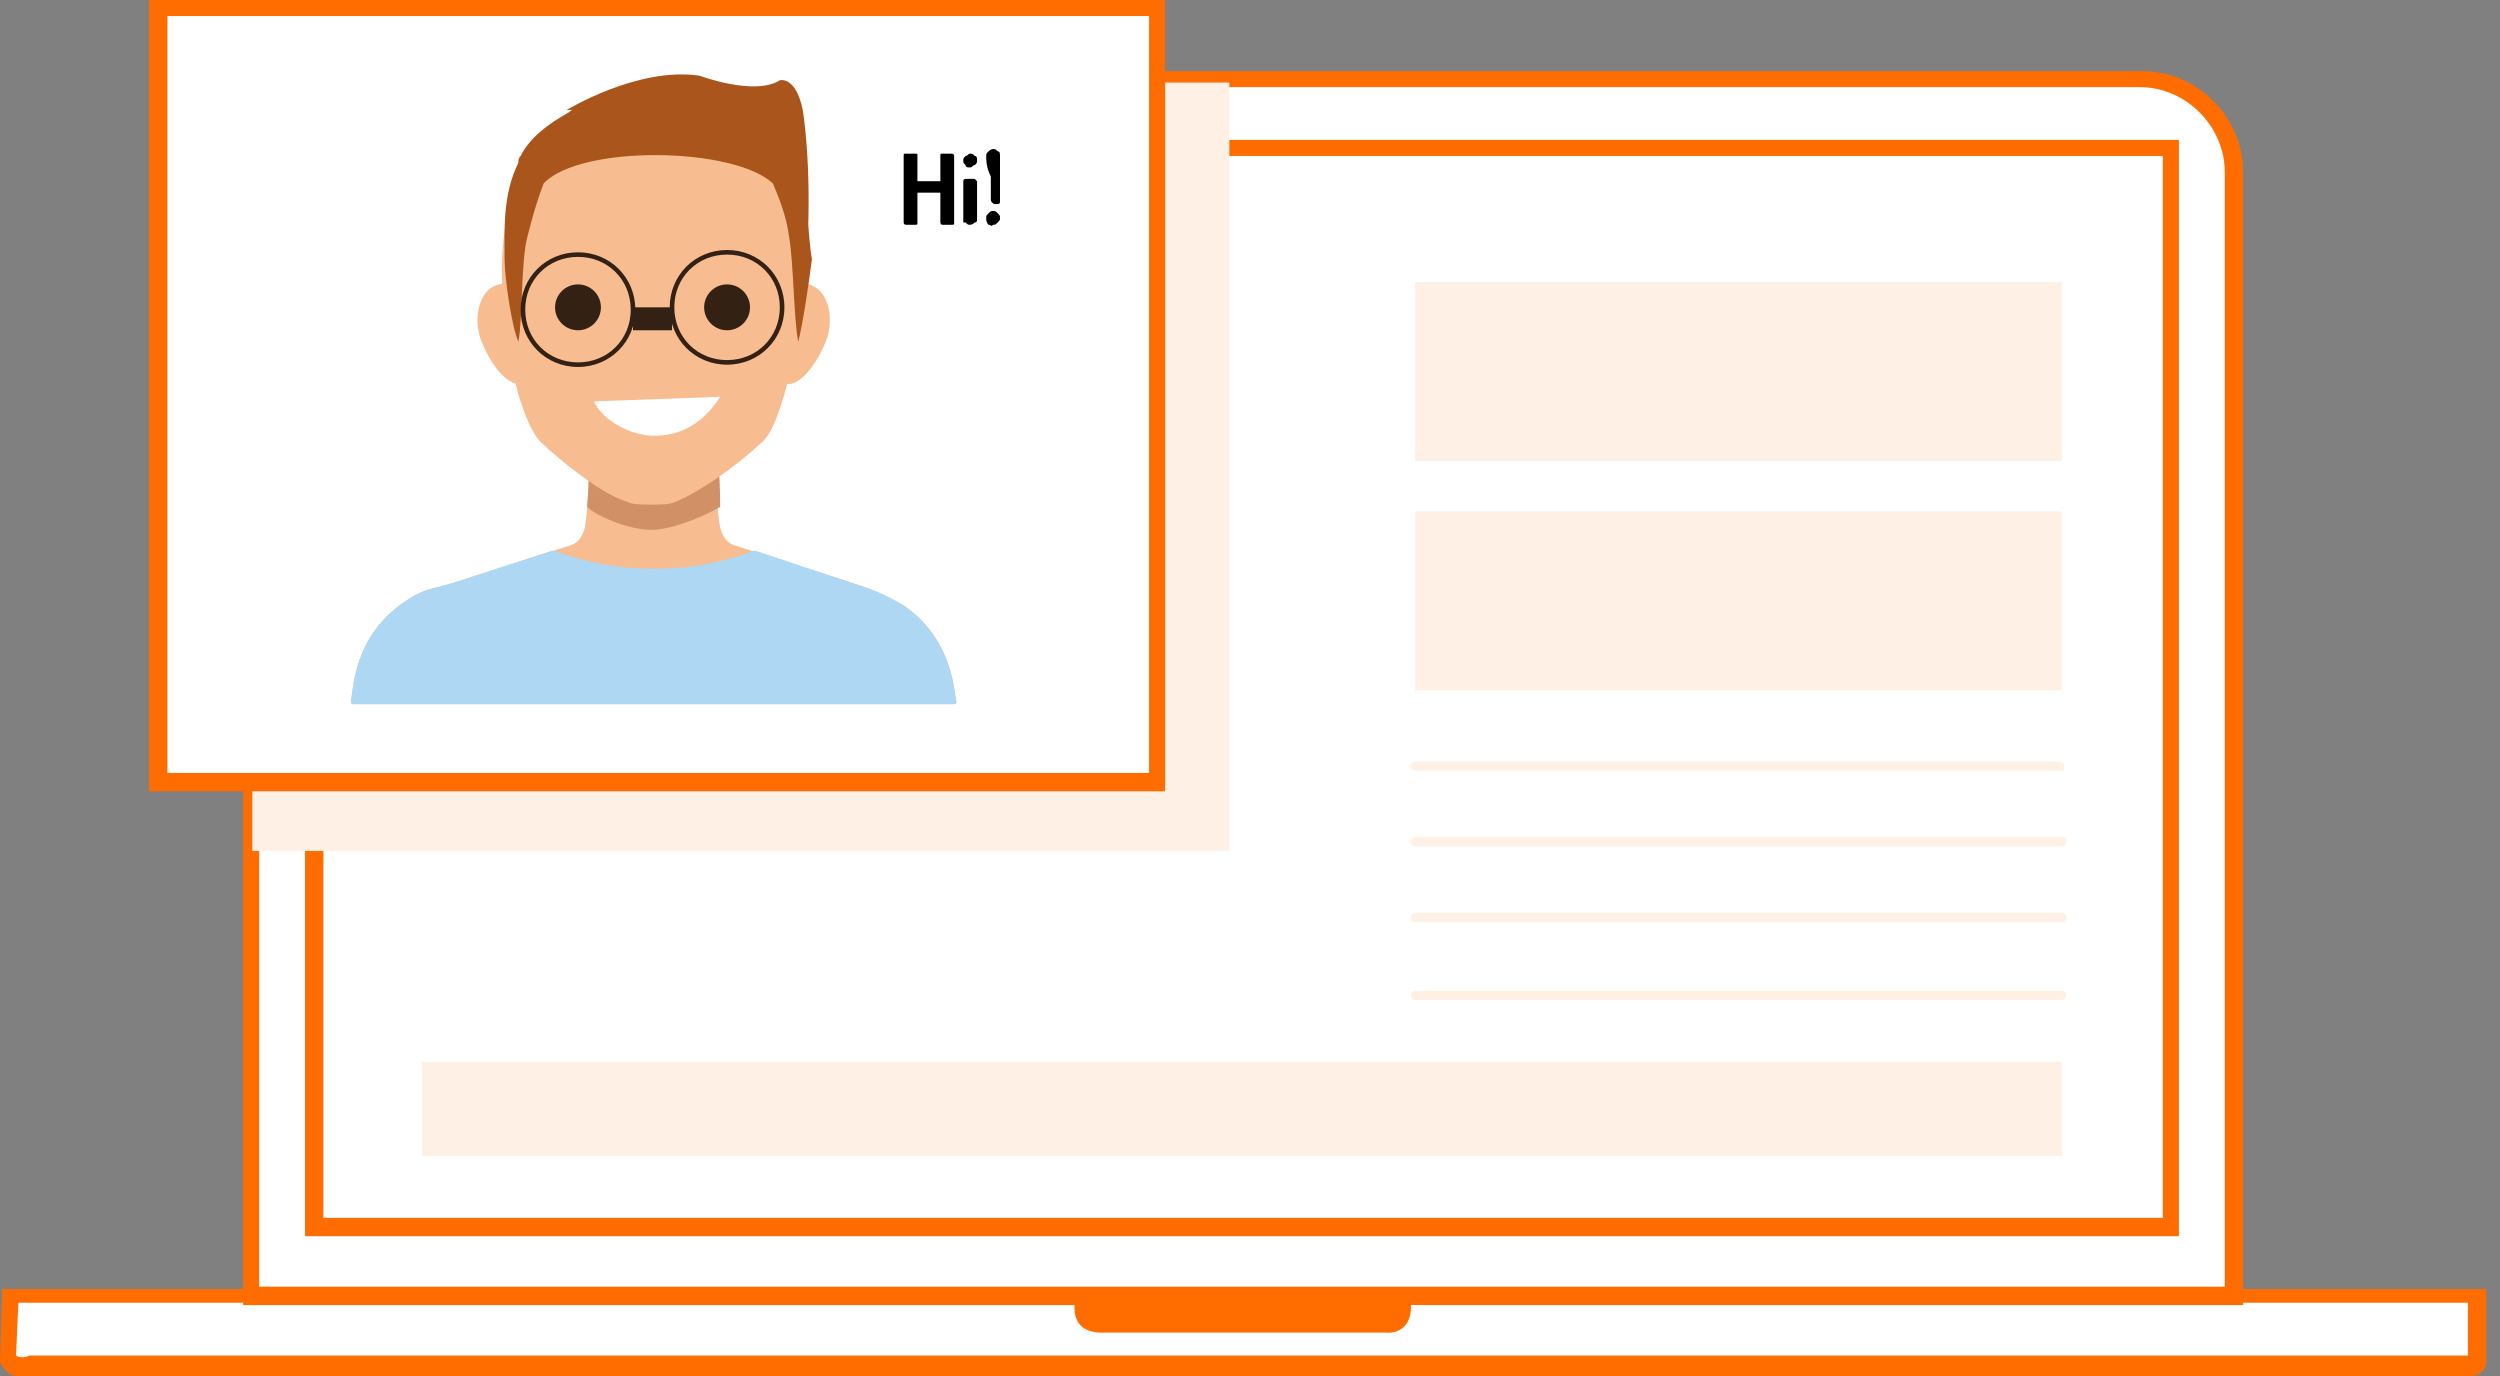 <?xml version="1.0" encoding="UTF-8"?>
<svg width="109px" height="60px" viewBox="0 0 109 60" version="1.1" xmlns="http://www.w3.org/2000/svg" xmlns:xlink="http://www.w3.org/1999/xlink">
    <rect x="0" y="0" width="109" height="60" fill="#808080" stroke="none"/>
    <!-- Generator: Sketch 48.1 (47250) - http://www.bohemiancoding.com/sketch -->
    <title>Group 45</title>
    <desc>Created with Sketch.</desc>
    <defs></defs>
    <g id="Pricing-Table---Discount-8/3-Option-2" stroke="none" stroke-width="1" fill="none" fill-rule="evenodd" transform="translate(-886, -241)">
        <g id="Group-6" transform="translate(230, 66)" fill-rule="nonzero">
            <g id="Group-19-Copy-2" transform="translate(568, 104)">
                <g id="Group-23" transform="translate(82, 30)">
                    <g id="Group-45" transform="translate(6, 41)">
                        <g id="Individual">
                            <g id="Group" transform="translate(0, 3)">
                                <g transform="translate(0, 53)" id="Shape">
                                    <path d="M0.4,0.5 L108,0.5 L108,3.3 C108,3.3 108.1,3.7 106.9,3.6 L1.4,3.6 C1.4,3.6 0.4,3.9 0.3,3.2 L0.4,0.5 Z" fill="#FFFFFF"></path>
                                    <path d="M1,4 C0.8,4 0.6,4 0.4,3.9 C0.2,3.7 0,3.5 0,3.3 L0.1,0.2 L108.4,0.2 L108.4,3.3 C108.4,3.4 108.4,3.6 108.3,3.7 C108.1,4 107.7,4.1 106.9,4 L1.5,4 C1.4,4 1.2,4 1,4 Z M0.7,3.1 C0.7,3.2 0.7,3.2 0.7,3.1 C0.8,3.2 1.1,3.2 1.3,3.1 L1.4,3.1 L106.9,3.1 C107.3,3.1 107.5,3.1 107.6,3.1 L107.6,0.8 L0.8,0.8 L0.7,3.1 Z" fill="#FF6C00"></path>
                                </g>
                                <g transform="translate(10, 0)" id="Shape">
                                    <path d="M87.4,53.5 L87.4,4.5 C87.4,2.3 85.6,0.5 83.4,0.5 L5,0.5 C2.8,0.5 1,2.3 1,4.5 L1,53.5 L87.4,53.5 Z" fill="#FFFFFF"></path>
                                    <path d="M87.8,53.9 L0.6,53.9 L0.6,4.5 C0.6,2.1 2.6,0.1 5,0.1 L83.4,0.1 C85.8,0.1 87.8,2.1 87.8,4.5 L87.8,53.9 Z M1.3,53.1 L87,53.1 L87,4.5 C87,2.5 85.3,0.8 83.3,0.8 L5,0.8 C3,0.8 1.3,2.5 1.3,4.5 L1.3,53.1 Z" fill="#FF6C00"></path>
                                </g>
                                <g transform="translate(13, 3)">
                                    <rect id="Rectangle-path" fill="#FFFFFF" x="0.7" y="0.4" width="80.9" height="47"></rect>
                                    <path d="M82,47.9 L0.3,47.9 L0.3,0.1 L82,0.1 L82,47.9 Z M1.1,47.1 L81.3,47.1 L81.3,0.8 L1.1,0.8 L1.1,47.1 Z" id="Shape" fill="#FF6C00"></path>
                                </g>
                                <rect id="Rectangle-path" fill="#FEF0E4" x="61.7" y="9.3" width="28.2" height="7.8"></rect>
                                <rect id="Rectangle-path" fill="#FEF0E4" x="61.7" y="19.3" width="28.2" height="7.8"></rect>
                                <rect id="Rectangle-path" fill="#FEF0E4" x="18.4" y="43.3" width="71.5" height="4.1"></rect>
                                <path d="M46.9,53.6 C46.9,53.6 46.5,55 47.9,55.1 L60.4,55.1 C60.4,55.1 61.7,55.3 61.5,53.6 L46.9,53.6 Z" id="Shape" fill="#FF6C00"></path>
                                <g transform="translate(61, 30)" fill="#FEF0E4" id="Shape">
                                    <path d="M28.9,0.6 L0.7,0.6 C0.6,0.6 0.5,0.5 0.5,0.4 C0.5,0.3 0.6,0.2 0.7,0.2 L28.8,0.2 C28.9,0.2 29,0.3 29,0.4 C29,0.5 29,0.6 28.9,0.6 Z"></path>
                                    <path d="M28.9,3.9 L0.7,3.9 C0.6,3.9 0.5,3.8 0.5,3.7 C0.5,3.6 0.6,3.5 0.7,3.5 L28.9,3.5 C29,3.5 29.1,3.6 29.1,3.7 C29.1,3.8 29,3.9 28.9,3.9 Z"></path>
                                    <path d="M28.9,7.2 L0.7,7.2 C0.6,7.2 0.5,7.1 0.5,7 C0.5,6.9 0.6,6.8 0.7,6.8 L28.9,6.8 C29,6.8 29.1,6.9 29.1,7 C29.1,7.1 29,7.2 28.9,7.2 Z"></path>
                                    <path d="M28.9,10.6 L0.7,10.6 C0.6,10.6 0.5,10.5 0.5,10.4 C0.5,10.3 0.6,10.2 0.7,10.2 L28.9,10.2 C29,10.2 29.1,10.3 29.1,10.4 C29.1,10.5 29,10.6 28.9,10.6 Z"></path>
                                </g>
                            </g>
                            <g id="Group" transform="translate(6, 0)">
                                <rect id="Rectangle-path" fill="#FEF0E4" x="5" y="3.6" width="42.6" height="33.5"></rect>
                                <g>
                                    <rect id="Rectangle-path" fill="#FFFFFF" x="0.9" y="0.4" width="43.6" height="33.7"></rect>
                                    <path d="M44.8,34.5 L0.5,34.5 L0.5,0 L44.8,0 L44.8,34.5 Z M1.3,33.7 L44.1,33.7 L44.1,0.7 L1.3,0.7 L1.3,33.7 Z" id="Shape" fill="#FF6C00"></path>
                                </g>
                                <path d="M33.4,26.4 C32.9,26.1 32.3,25.8 31.7,25.6 L31.1,25.4 L26.1,23.8 C25.7,23.7 25.5,23.4 25.4,23 C25.2,22 25.2,19.4 25.2,19 C25.2,19 25.2,18.9 25.1,18.9 L25,18.9 L20,18.9 L19.8,18.9 C19.8,18.9 19.7,18.9 19.7,19 C19.7,19.4 19.7,21.9 19.5,23 C19.4,23.4 19.2,23.7 18.8,23.8 L13.8,25.4 L13.1,25.6 C12.6,25.7 12.1,25.9 11.7,26.2 C9.4,27.7 9.4,30.1 9.3,30.6 C9.3,30.6 9.3,30.7 9.4,30.7 L22.5,30.7 L35.6,30.7 C35.6,30.7 35.7,30.7 35.7,30.6 C35.6,30.3 35.6,27.9 33.4,26.4 Z" id="Shape" fill="#F8BC91"></path>
                                <path d="M33.4,26.4 C32.9,26.1 32.3,25.8 31.7,25.6 L31.1,25.4 L26.9,24 C25.6,24.5 24.1,24.8 22.5,24.8 C20.9,24.8 19.5,24.5 18.1,24 L13.8,25.4 L13.1,25.6 C12.6,25.7 12.1,25.9 11.7,26.2 C9.4,27.7 9.4,30.1 9.3,30.6 C9.3,30.6 9.3,30.7 9.4,30.7 L22.5,30.7 L35.6,30.7 C35.6,30.7 35.7,30.7 35.7,30.6 C35.6,30.3 35.6,27.9 33.4,26.4 Z" id="Shape" fill="#ADD7F2"></path>
                                <path d="M25.4,22.1 C25.4,20.9 25.3,19.8 25.3,19.5 C25.3,19.5 25.3,19.4 25.2,19.4 L19.8,19.4 C19.8,19.4 19.7,19.4 19.7,19.5 C19.7,19.8 19.7,20.9 19.6,22.1 C20,22.5 21.4,23.1 22.4,23.1 C23.4,23.1 24.9,22.4 25.4,22.1 Z" id="Shape" fill="#D19066"></path>
                                <g transform="translate(14, 12)" fill="#F8BC91" id="Shape">
                                    <path d="M3.4,1.7 C3.8,2.7 3.5,4.3 2.9,4.7 C2.2,5 1.4,3.9 1,2.9 C0.6,1.9 0.9,0.8 1.5,0.5 C2.2,0.1 3,0.7 3.4,1.7 Z"></path>
                                    <path d="M13.6,1.7 C13.2,2.7 13.5,4.3 14.1,4.7 C14.8,5 15.6,3.9 16,2.9 C16.4,1.9 16.1,0.8 15.5,0.5 C14.9,0.1 14,0.7 13.6,1.7 Z"></path>
                                </g>
                                <path d="M22.4,4.5 C15.9,4.3 15.8,10.5 15.9,12.5 C16,14 16.3,16.1 16.6,17.2 C16.8,17.8 17.1,18.8 17.6,19.3 C18.9,20.5 20.4,21.6 21.4,21.9 C21.6,22 22,22 22.4,22 C22.8,22 23.2,22 23.4,21.9 C24.4,21.5 25.9,20.5 27.2,19.3 C27.7,18.9 28,17.8 28.2,17.2 C28.5,16.1 28.9,14 28.9,12.5 C29,10.5 28.9,4.3 22.4,4.5 Z" id="Shape" fill="#F8BC91"></path>
                                <g transform="translate(18, 12)" fill="#332113" id="Oval">
                                    <ellipse cx="1.2" cy="1.4" rx="1" ry="1"></ellipse>
                                    <ellipse cx="7.7" cy="1.4" rx="1" ry="1"></ellipse>
                                </g>
                                <path d="M19.9,17.5 C20.3,18.4 21.6,19 22.5,19 C23.4,19 24.5,18.7 25.4,17.3 L19.9,17.5 Z" id="Shape" fill="#FFFFFF"></path>
                                <path d="M28.6,7.2 C28.6,7.1 28.6,7 28.5,6.9 C28.2,6.5 27.9,6.1 27.6,5.8 C27.6,5.4 23,3.6 22.1,3.6 C21.2,3.7 19.1,4.6 18.8,4.9 C17.9,5.4 17.1,6 16.7,6.8 C16.6,6.9 16.6,7 16.6,7.1 C15.9,8.5 16,10.1 16,11.3 C16,12.1 16.3,14.2 16.6,14.9 C16.8,13.9 16.7,11.4 17,10.3 C17.2,9.5 17.4,8.8 17.7,8 C19.3,6.3 26,6.4 27.7,8 C28,8.7 28.3,9.5 28.4,10.3 C28.6,11.4 28.6,13.8 28.8,14.9 C29,14.2 29.3,12.1 29.4,11.3 C29.2,10.2 29.3,8.6 28.6,7.2 Z" id="Shape" fill="#AA551B"></path>
                                <g transform="translate(33, 6)" fill="#000000" id="Shape">
                                    <path d="M0.4,3.7 L0.4,0.8 C0.4,0.7 0.4,0.7 0.5,0.7 C0.6,0.7 0.6,0.7 0.7,0.7 C0.8,0.7 0.8,0.7 0.9,0.7 C1,0.7 1,0.7 1,0.8 L1,1.9 L2,1.9 L2,0.8 C2,0.7 2,0.7 2.1,0.7 C2.2,0.7 2.2,0.7 2.3,0.7 C2.4,0.7 2.4,0.7 2.5,0.7 C2.6,0.7 2.6,0.8 2.6,0.8 L2.6,3.7 C2.6,3.8 2.6,3.8 2.5,3.8 C2.4,3.8 2.4,3.8 2.3,3.8 C2.2,3.8 2.2,3.8 2.1,3.8 C2,3.8 2,3.7 2,3.7 L2,2.4 L1,2.4 L1,3.7 C1,3.8 1,3.8 0.9,3.8 C0.8,3.8 0.8,3.8 0.7,3.8 C0.6,3.8 0.6,3.8 0.5,3.8 C0.4,3.8 0.4,3.7 0.4,3.7 Z"></path>
                                    <path d="M3,1 C3,0.9 3,0.9 3.1,0.8 C3.2,0.8 3.2,0.7 3.3,0.7 C3.4,0.7 3.4,0.7 3.5,0.8 C3.6,0.8 3.6,0.9 3.6,1 C3.6,1.1 3.6,1.1 3.5,1.2 C3.4,1.2 3.4,1.3 3.3,1.3 C3.2,1.3 3.1,1.3 3.1,1.2 C3,1.1 3,1.1 3,1 Z M3,3.7 L3,1.9 C3,1.9 3,1.8 3.1,1.8 C3.1,1.8 3.2,1.8 3.3,1.8 C3.4,1.8 3.4,1.8 3.5,1.8 C3.5,1.8 3.6,1.9 3.6,1.9 L3.6,3.6 C3.6,3.6 3.6,3.7 3.5,3.7 C3.5,3.7 3.4,3.8 3.3,3.8 C3.2,3.8 3.2,3.8 3.1,3.7 C3.1,3.7 3,3.7 3,3.7 Z"></path>
                                    <path d="M4.1,3.8 C4,3.7 4,3.6 4,3.5 C4,3.4 4,3.4 4.1,3.3 C4.2,3.2 4.2,3.2 4.3,3.2 C4.4,3.2 4.4,3.2 4.5,3.3 C4.6,3.4 4.6,3.4 4.6,3.5 C4.6,3.6 4.6,3.6 4.5,3.7 C4.4,3.8 4.4,3.8 4.3,3.8 C4.2,3.9 4.2,3.8 4.1,3.8 Z M4,0.8 C4,0.7 4,0.7 4.1,0.6 C4.1,0.6 4.2,0.5 4.3,0.5 C4.4,0.5 4.4,0.5 4.5,0.6 C4.6,0.6 4.6,0.7 4.6,0.8 C4.6,1 4.6,1.3 4.6,1.8 C4.6,2.2 4.6,2.6 4.6,2.8 C4.6,2.8 4.6,2.9 4.5,2.9 C4.5,2.9 4.4,2.9 4.4,2.9 C4.3,2.9 4.2,2.8 4.2,2.7 C4.2,2.5 4.2,2.2 4.2,1.7 C4,1.3 4,1 4,0.8 Z"></path>
                                </g>
                                <path d="M18.7,4.8 C18.7,4.8 21.8,2.9 24.5,3.3 C24.5,3.3 26.9,4.2 28,3.5 C28,3.5 28.7,3.3 29,4.8 C29,4.8 29.4,7.1 29.2,10.8 C29.2,10.8 28.5,6.8 26.5,5.6 C24.6,4.5 18.7,4.8 18.7,4.8 Z" id="Shape" fill="#AA551B"></path>
                                <path d="M19.2,16 C17.8,16 16.7,14.9 16.7,13.5 C16.7,12.1 17.8,11 19.2,11 C20.6,11 21.7,12.1 21.7,13.5 C21.7,14.9 20.6,16 19.2,16 Z M19.2,11.2 C17.9,11.2 16.9,12.2 16.9,13.5 C16.9,14.8 17.9,15.8 19.2,15.8 C20.5,15.8 21.5,14.8 21.5,13.5 C21.5,12.2 20.5,11.2 19.2,11.2 Z" id="Shape" fill="#332113"></path>
                                <path d="M25.7,15.9 C24.3,15.9 23.2,14.8 23.2,13.4 C23.2,12 24.3,10.9 25.7,10.9 C27.1,10.9 28.2,12 28.2,13.4 C28.2,14.8 27.1,15.9 25.7,15.9 Z M25.7,11.1 C24.4,11.1 23.4,12.1 23.4,13.4 C23.4,14.7 24.4,15.7 25.7,15.7 C27,15.7 28,14.7 28,13.4 C28,12.1 27,11.1 25.7,11.1 Z" id="Shape" fill="#332113"></path>
                                <rect id="Rectangle-path" fill="#332113" x="21.6" y="13.4" width="1.7" height="1"></rect>
                            </g>
                        </g>
                    </g>
                </g>
            </g>
        </g>
    </g>
</svg>